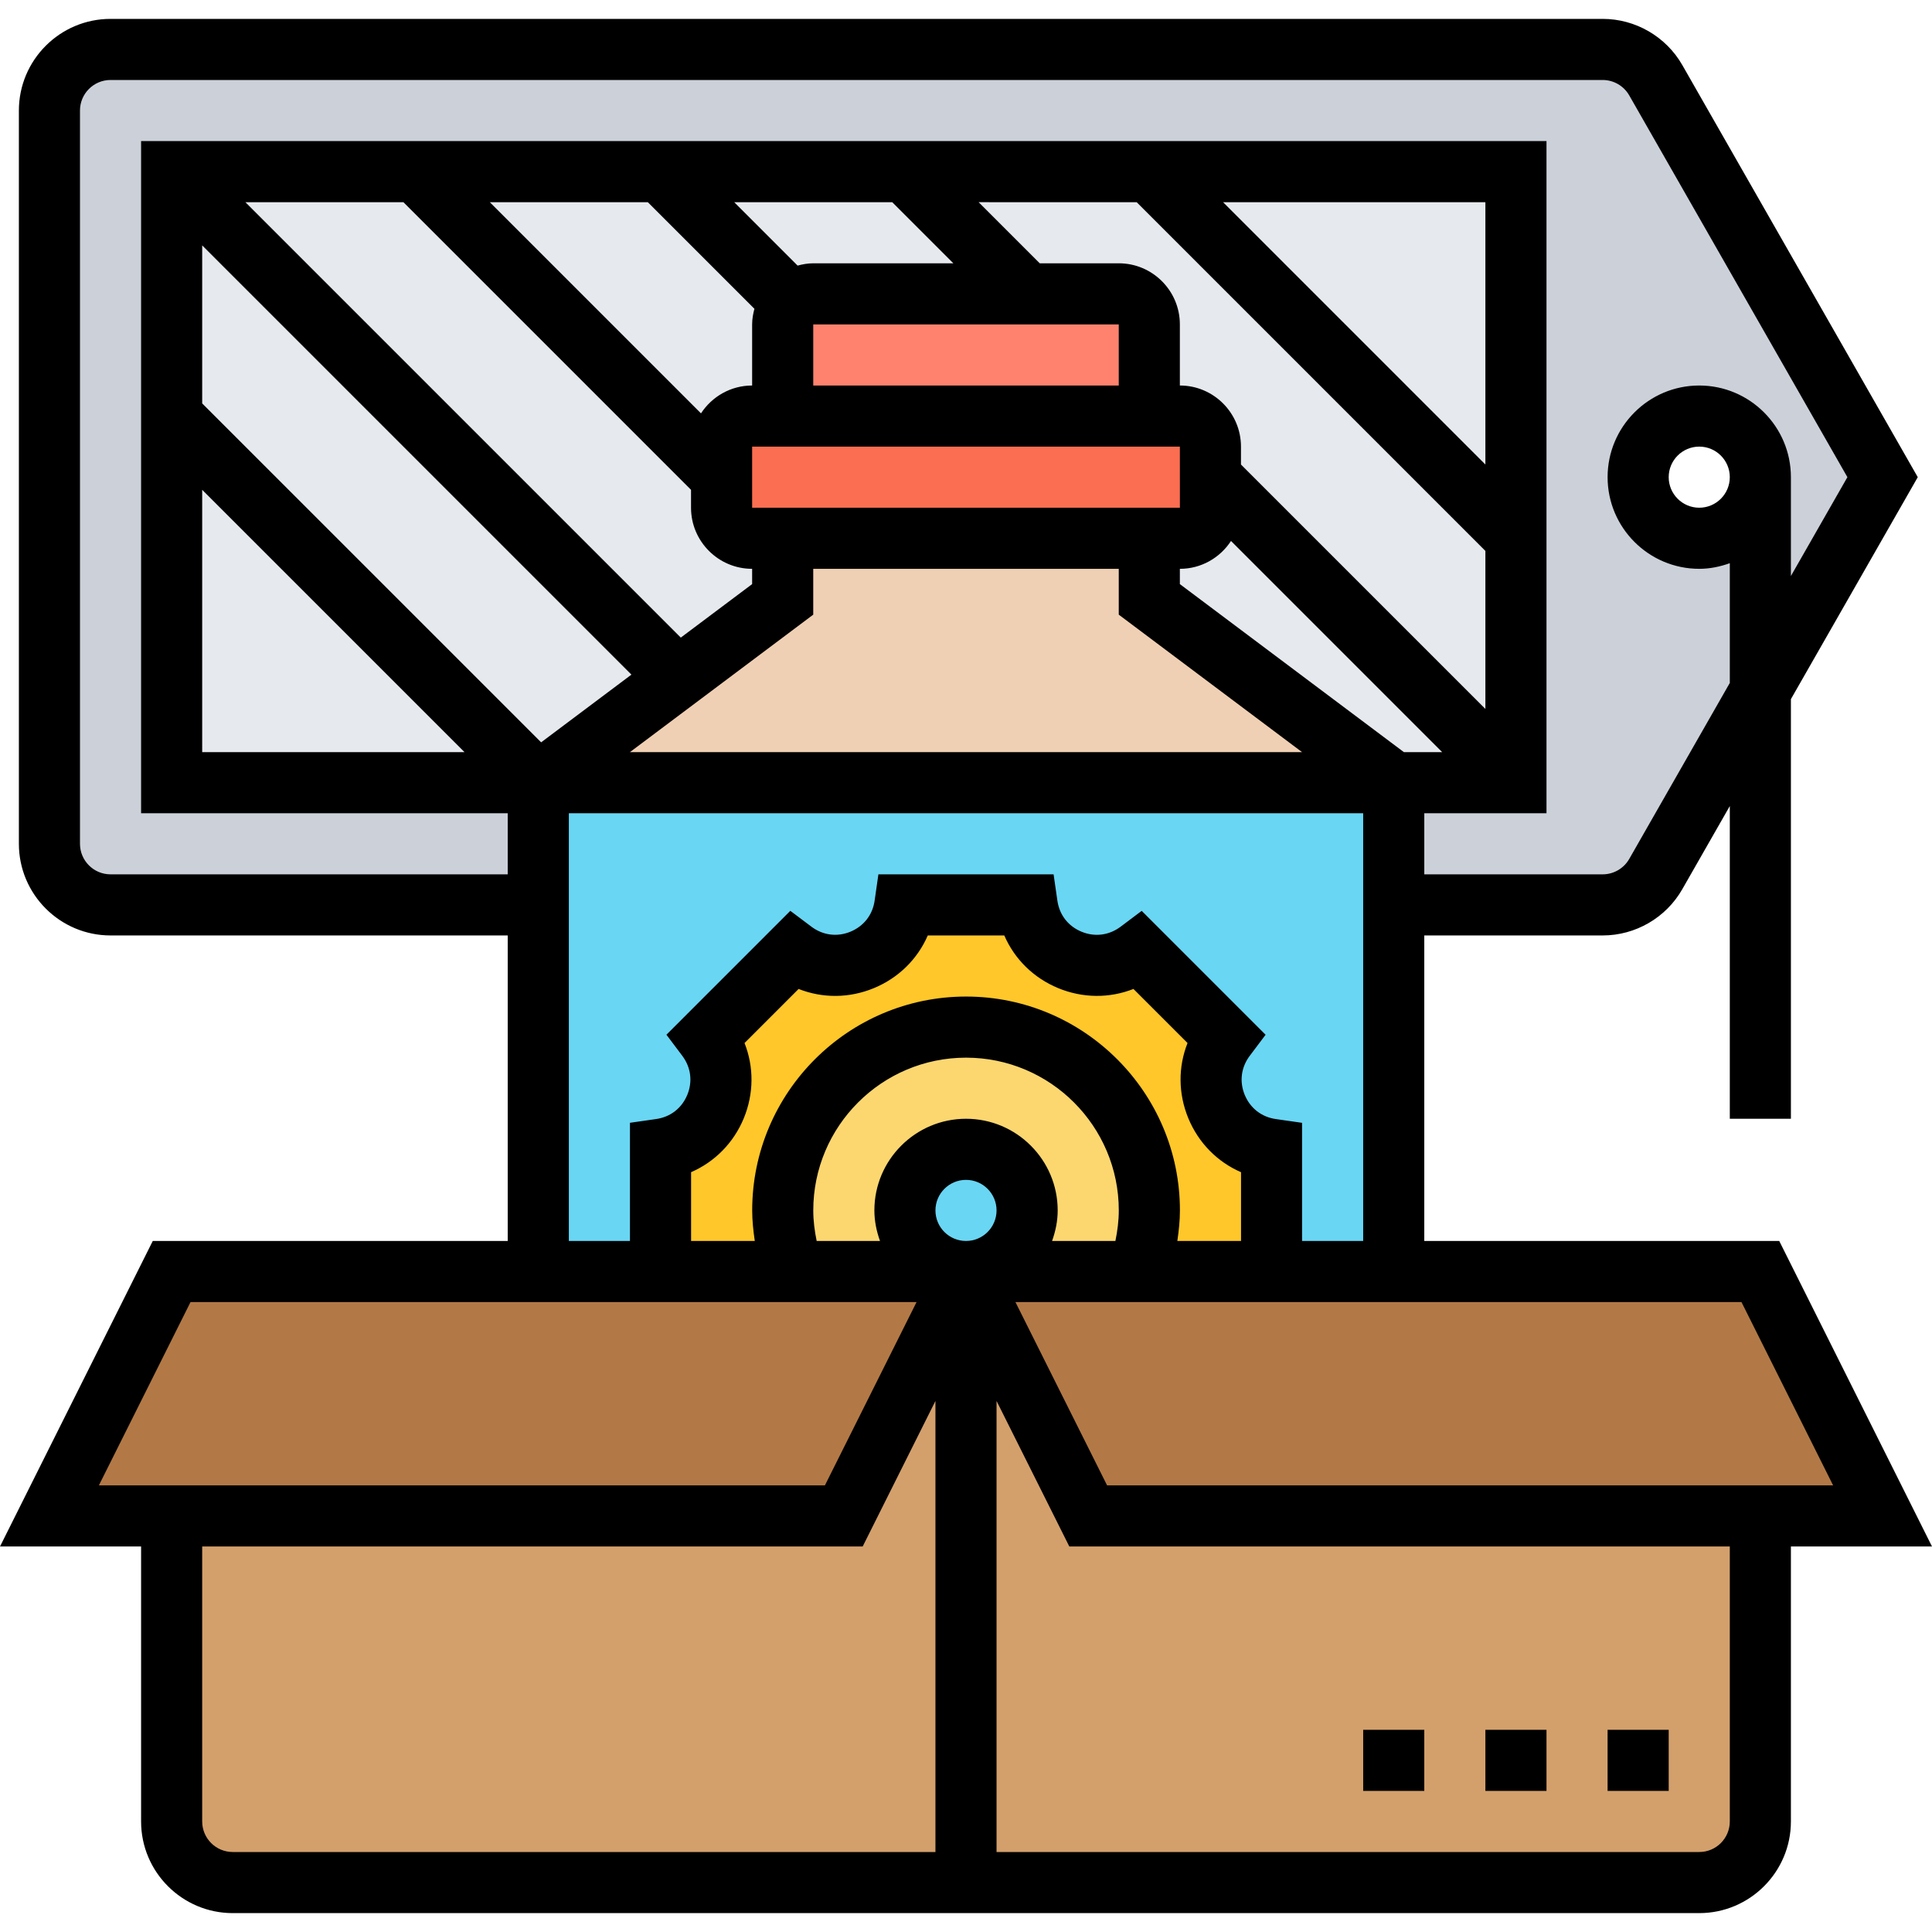 <svg xmlns="http://www.w3.org/2000/svg" id="_x33_0" height="512" viewBox="0 0 63.236 62" width="512"><g><g><g><path d="m54.198 2.01c-.36-.63-1.02-1.01-1.74-1.01h-48.84c-1.1 0-2 .9-2 2v24c0 1.1.9 2 2 2h48.84c.72 0 1.38-.38 1.74-1.01l3.42-5.99 4-7zm1.42 14.99c-1.1 0-2-.9-2-2s.9-2 2-2 2 .9 2 2-.9 2-2 2z" fill="#ccd1d9"></path></g><g><path d="m5.618 5h44v20h-44z" fill="#e6e9ed"></path></g><g><path d="m39.618 14v2c0 .55-.45 1-1 1h-1-12-1c-.55 0-1-.45-1-1v-2c0-.55.45-1 1-1h1 12 1c.55 0 1 .45 1 1z" fill="#fc6e51"></path></g><g><path d="m37.618 10v3h-12v-3c0-.55.45-1 1-1h10c.55 0 1 .45 1 1z" fill="#ff826e"></path></g><g><path d="m45.618 25h-28l8-6v-2h12v2z" fill="#f0d0b4"></path></g><g><path d="m17.618 25h28v16h-28z" fill="#69d6f4"></path></g><g><path d="m35.618 49-4-8-4 8h-22v10c0 1.1.9 2 2 2h24 24c1.1 0 2-.9 2-2v-10z" fill="#d3a06c"></path></g><g><path d="m57.618 41 4 8h-4-22l-4-8h5.66 4.34 4z" fill="#b27946"></path></g><g><path d="m31.618 41-4 8h-22-4l4-8h12 4 4.34z" fill="#b27946"></path></g><g><path d="m31.618 33c-3.31 0-6 2.69-6 6 0 .7.12 1.37.34 2h-4.34v-4c1.21-.17 1.97-1.2 1.97-2.28 0-.47-.14-.96-.46-1.38l2.83-2.83c.42.32.91.46 1.38.46 1.08 0 2.11-.76 2.28-1.97h4c.17 1.21 1.2 1.97 2.28 1.97.47 0 .96-.14 1.38-.46l2.83 2.83c-.32.42-.46.91-.46 1.38 0 1.08.76 2.11 1.97 2.28v4h-4.34c.22-.63.34-1.3.34-2 0-3.31-2.69-6-6-6z" fill="#ffc729"></path></g><g><path d="m33.618 39c0-1.1-.9-2-2-2s-2 .9-2 2 .9 2 2 2h-5.66c-.22-.63-.34-1.3-.34-2 0-3.31 2.69-6 6-6s6 2.69 6 6c0 .7-.12 1.37-.34 2h-5.66c1.1 0 2-.9 2-2z" fill="#fcd770"></path></g></g><g><path d="m63.236 50-5-10h-11.618v-10h5.839c1.073 0 2.072-.579 2.605-1.512l1.556-2.723v10.235h2v-13.735l4.152-7.265-7.707-13.489c-.534-.932-1.533-1.511-2.606-1.511h-48.839c-1.654 0-3 1.346-3 3v24c0 1.654 1.346 3 3 3h13v10h-11.618l-5 10h4.618v9c0 1.654 1.346 3 3 3h48c1.654 0 3-1.346 3-3v-9zm-3.236-2h-23.764l-3-6h23.764zm-35.631-14.479 1.77-1.77c.785.31 1.659.307 2.466-.028.807-.334 1.427-.951 1.762-1.723h2.504c.335.772.955 1.389 1.762 1.723s1.681.337 2.466.028l1.77 1.77c-.31.783-.307 1.658.027 2.466.335.807.951 1.427 1.724 1.762v2.251h-2.085c.048-.331.085-.663.085-1 0-3.859-3.141-7-7-7s-7 3.141-7 7c0 .337.037.669.085 1h-2.085v-2.252c.772-.335 1.389-.955 1.724-1.762.332-.807.335-1.682.025-2.465zm2.361 6.479c-.067-.328-.111-.661-.111-1 0-2.757 2.243-5 5-5s5 2.243 5 5c0 .339-.044.672-.111 1h-2.073c.112-.314.184-.648.184-1 0-1.654-1.346-3-3-3s-3 1.346-3 3c0 .352.072.686.184 1zm3.888-1c0-.552.448-1 1-1s1 .448 1 1-.448 1-1 1-1-.448-1-1zm15.333-15-7.333-5.5v-.5c.701 0 1.317-.364 1.674-.912l6.912 6.912zm-21.333-8v-2h14l.001 2zm2-6h10v2h-10zm22 4.586-8.586-8.586h8.586zm-11.414-8.586 11.414 11.414v5.172l-8-8v-.586c0-1.103-.897-2-2-2v-2c0-1.103-.897-2-2-2h-2.586l-2-2zm-8 0 2 2h-4.586c-.178 0-.347.031-.512.075l-2.074-2.075zm-8 0 3.489 3.489c-.044.164-.075.333-.075.511v2c-.701 0-1.317.364-1.674.912l-6.912-6.912zm-8 0 9.414 9.414v.586c0 1.103.897 2 2 2v.5l-2.335 1.751-14.251-14.251zm7.463 15.463-2.955 2.216-11.094-11.093v-5.172zm-14.049-6.049 8.586 8.586h-8.586zm20 4.086v-1.5h10v1.5l6 4.5h-22zm-23 8.5c-.552 0-1-.449-1-1v-24c0-.551.448-1 1-1h48.839c.358 0 .691.193.869.504l7.141 12.496-1.849 3.235v-3.235c0-1.654-1.346-3-3-3s-3 1.346-3 3 1.346 3 3 3c.352 0 .686-.072 1-.184v3.919l-3.292 5.761c-.178.311-.511.504-.869.504h-5.839v-2h4v-22h-46v22h12v2zm53-13c0 .551-.448 1-1 1s-1-.449-1-1 .448-1 1-1 1 .449 1 1zm-38 11h26v14h-2v-3.867l-.858-.123c-.466-.066-.837-.354-1.018-.789-.18-.436-.121-.901.161-1.278l.521-.693-4.055-4.055-.693.521c-.378.282-.845.341-1.278.161-.436-.18-.723-.551-.789-1.017l-.124-.86h-5.734l-.123.859c-.066.466-.354.836-.789 1.017-.434.18-.9.122-1.278-.161l-.693-.521-4.055 4.055.521.693c.282.377.341.843.161 1.278-.181.436-.552.723-1.018.789l-.858.123v3.868h-2v-14zm-12.382 16h23.764l-3 6h-23.764zm.382 17v-9h21.618l2.382-4.764v14.764h-23c-.552 0-1-.448-1-1zm50 0c0 .552-.448 1-1 1h-23v-14.764l2.382 4.764h21.618z"></path><path d="m52.618 56h2v2h-2z"></path><path d="m48.618 56h2v2h-2z"></path><path d="m44.618 56h2v2h-2z"></path></g></g></svg>